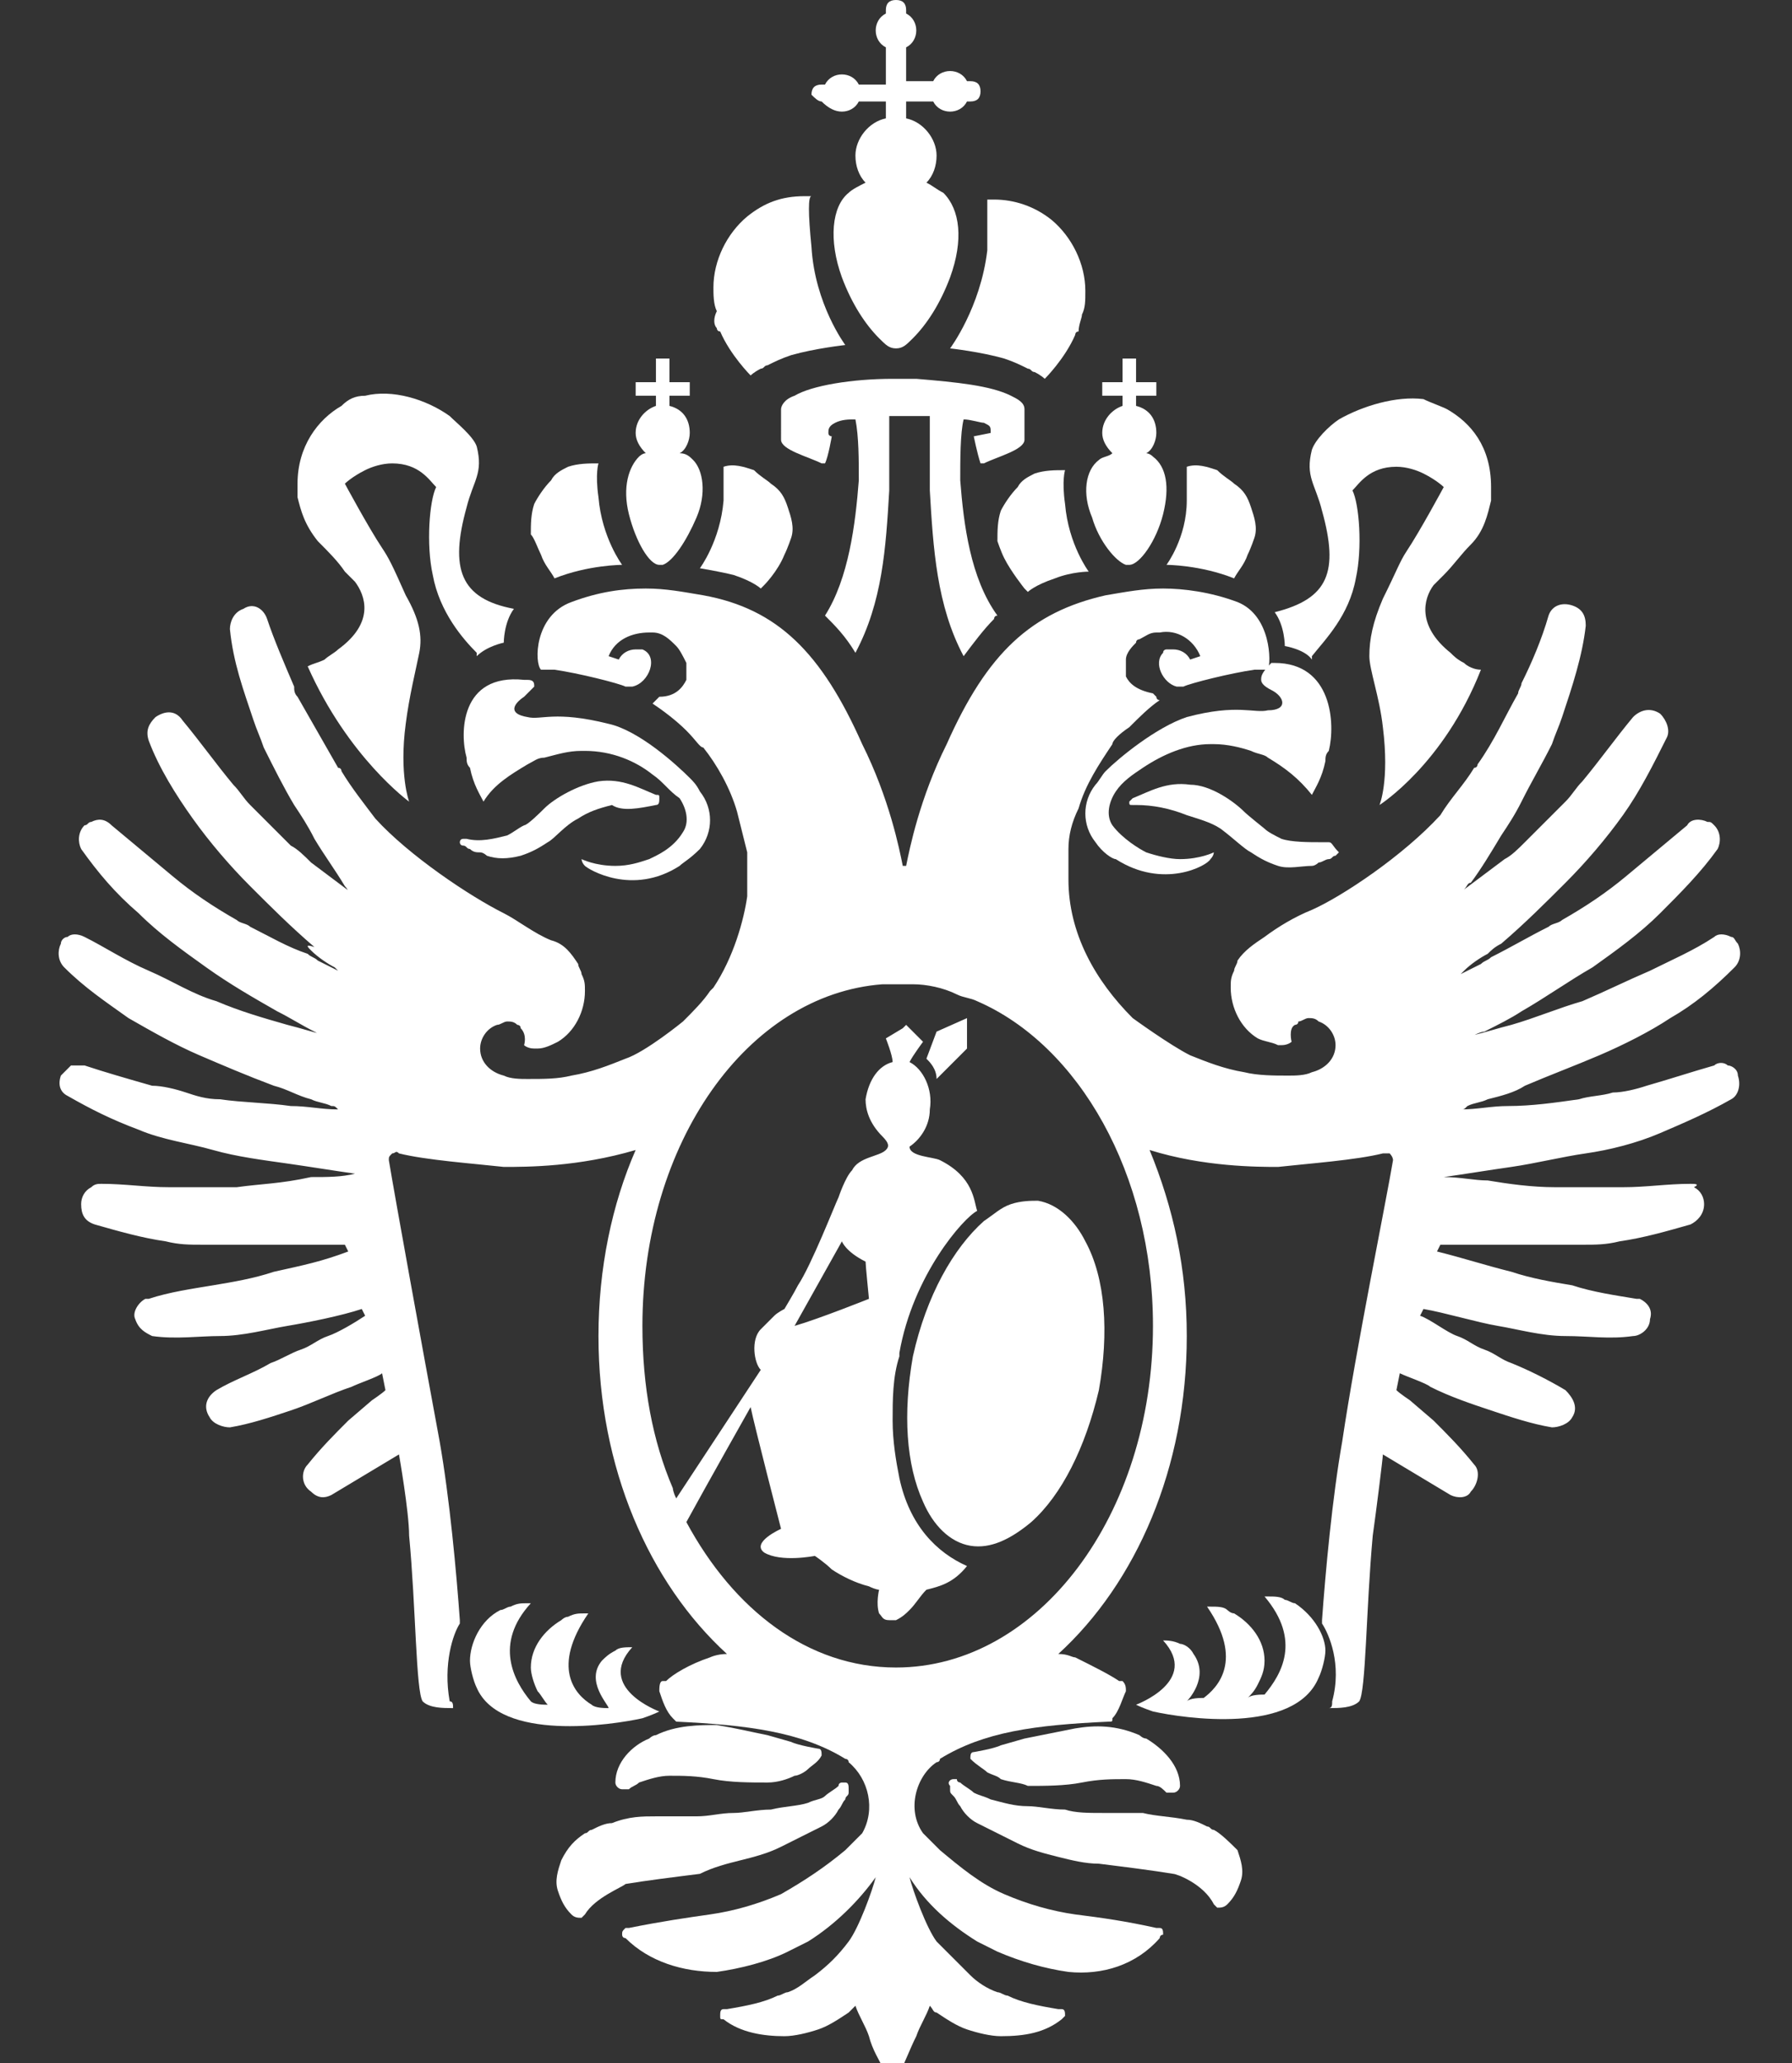 <svg version="1.1" id="Слой_1" xmlns="http://www.w3.org/2000/svg" xmlns:xlink="http://www.w3.org/1999/xlink" x="0px" y="0px"
	 width="53" height="61" viewBox="0 0 53 61"  style="enable-background:new 0 0 53 61;" xml:space="preserve">
<rect x="0" y="0" width="53" height="61" fill="#333333" stroke="none"/>
<style type="text/css">
	.st0{fill:#FFFFFF;}
</style>
<g>
	<path class="st0" d="M21.2,9.7c0,0,0,0.1,0.1,0.1c0.3,0.7,0.9,1.3,0.9,1.3s0,0,0,0l0,0c0,0,0.1-0.1,0.3-0.2c0.1,0,0.1-0.1,0.2-0.1
		c0.2-0.1,0.4-0.2,0.7-0.3c0.7-0.2,1.6-0.3,1.6-0.3s-0.9-1.2-1-2.9c-0.1-1-0.1-1.5,0-1.5c-0.1,0-0.1,0-0.2,0c-0.7,0-1.2,0.2-1.7,0.6
		c0,0,0,0,0,0c-0.6,0.5-1,1.3-1,2.1c0,0.2,0,0.5,0.1,0.7C21.1,9.4,21.1,9.6,21.2,9.7z"/>
	<path class="st0" d="M37.7,18.1c0.3,0.4,0.3,1,0.3,1c0,0,0.6,0.1,0.8,0.4c0,0,0,0,0-0.1c0.4-0.5,1.1-1.2,1.3-2.3
		c0.2-0.9,0.1-2.2-0.1-2.6c0,0,0,0,0,0c0.2-0.2,0.5-0.7,1.3-0.7c0.3,0,0.6,0.1,0.8,0.2c0.4,0.2,0.6,0.4,0.6,0.4s-0.7,1.3-1.1,1.9
		c-0.2,0.3-0.3,0.6-0.7,1.4c-0.3,0.7-0.4,1.2-0.4,1.7c0,0.4,0.3,1.2,0.4,2.1c0.2,1.6-0.1,2.3-0.1,2.3s0,0,0,0c0,0,0,0,0,0
		s1.9-1.2,3-4c0,0,0,0,0,0c0,0,0,0,0,0c-0.2,0-0.4-0.1-0.5-0.2c-0.2-0.1-0.3-0.2-0.4-0.3c-1-0.8-0.8-1.6-0.5-2
		c0.1-0.1,0.2-0.2,0.3-0.3c0.3-0.3,0.5-0.6,0.8-0.9c0.4-0.4,0.5-0.9,0.6-1.3c0-0.1,0-0.3,0-0.4c0-1.2-0.6-1.9-1.3-2.3
		c-0.2-0.1-0.5-0.2-0.7-0.3c-0.8-0.1-1.8,0.2-2.5,0.6c-0.3,0.2-0.7,0.6-0.8,0.9c-0.2,0.8,0.1,1,0.3,1.8c0,0,0,0,0,0
		C39.6,16.9,39.3,17.7,37.7,18.1z"/>
	<path class="st0" d="M29.7,16.5c0.2,0.4,0.6,0.9,0.6,0.9s0,0,0,0c0,0,0.1,0.1,0.1,0.1s0.2-0.2,0.8-0.4c0.5-0.2,1-0.2,1-0.2
		s-0.6-0.8-0.7-2c-0.1-0.7,0-1,0-1c0,0,0,0,0,0l0,0c-0.3,0-0.6,0-0.9,0.1c-0.2,0.1-0.4,0.2-0.5,0.4c-0.2,0.2-0.4,0.5-0.5,0.7
		c-0.1,0.3-0.1,0.6-0.1,0.9C29.5,16,29.6,16.3,29.7,16.5z"/>
	<path class="st0" d="M32.3,15.3c0.2,0.7,0.7,1.3,1,1.4c0,0,0.1,0,0.1,0h0c0.3,0,0.8-0.7,1-1.5c0.2-0.8,0.1-1.4-0.3-1.7
		c-0.1-0.1-0.2-0.1-0.2-0.1c0,0,0,0,0,0c0.2-0.1,0.3-0.4,0.3-0.6c0-0.4-0.2-0.7-0.6-0.8v-0.3h0.6v-0.4h-0.6v-0.7h-0.4v0.7h-0.6v0.4
		h0.6V12c-0.3,0.1-0.6,0.4-0.6,0.8c0,0.2,0.1,0.4,0.3,0.6c-0.1,0.1-0.3,0.1-0.4,0.2C32.1,13.9,32,14.6,32.3,15.3z"/>
	<path class="st0" d="M34.5,16.7c0,0,1,0,2,0.4c0,0,0,0,0,0c0.1-0.2,0.3-0.4,0.4-0.7c0.1-0.2,0.2-0.5,0.2-0.5c0.1-0.3,0-0.6-0.1-0.9
		c-0.1-0.3-0.2-0.5-0.5-0.7c-0.1-0.1-0.3-0.2-0.5-0.4c0,0,0,0,0,0c0,0,0,0,0,0c-0.3-0.1-0.6-0.2-0.9-0.1c0,0,0,0.4,0,1
		C35.1,15.9,34.5,16.7,34.5,16.7C34.5,16.7,34.5,16.7,34.5,16.7L34.5,16.7z"/>
	<path class="st0" d="M28.1,10.3c0,0,0.9,0.1,1.6,0.3c0.3,0.1,0.5,0.2,0.7,0.3c0.1,0,0.1,0.1,0.2,0.1c0.2,0.1,0.3,0.2,0.3,0.2l0,0
		c0,0,0,0,0,0s0.6-0.6,0.9-1.3c0,0,0-0.1,0.1-0.1C31.9,9.6,32,9.4,32,9.3c0.1-0.2,0.1-0.4,0.1-0.7c0-0.8-0.4-1.6-1-2.1c0,0,0,0,0,0
		c-0.5-0.4-1.1-0.6-1.7-0.6c-0.1,0-0.1,0-0.2,0c0,0,0,0.5,0,1.5C29,9.1,28.1,10.3,28.1,10.3z"/>
	<path class="st0" d="M28.8,12.9c0,0,0.1,0.5,0.2,0.8c0,0,0.1,0,0.1,0c0.4-0.2,1.2-0.4,1.2-0.7v-0.7v-0.2c0-0.2-0.2-0.3-0.4-0.4
		c-0.6-0.3-1.6-0.4-2.8-0.5l-0.7,0c-1.2,0-2.4,0.2-2.9,0.5c-0.3,0.1-0.4,0.3-0.4,0.4v0.2V13c0,0.3,0.8,0.5,1.2,0.7c0,0,0.1,0,0.1,0
		c0.1-0.2,0.2-0.8,0.2-0.8s-0.1,0-0.1-0.1c0-0.1,0-0.2,0.2-0.3c0.2-0.1,0.4-0.1,0.6-0.1c0.1,0.5,0.1,1.2,0.1,1.8
		c-0.1,1.3-0.3,2.9-1,4c0.3,0.3,0.6,0.6,0.9,1.1c0.8-1.5,0.9-3.1,1-4.8c0-0.7,0-1.6,0-2.2c0.1,0,0.3,0,0.6,0c0.2,0,0.5,0,0.6,0
		c0,0.6,0,1.5,0,2.2c0.1,1.7,0.2,3.4,1,4.9c0.3-0.4,0.6-0.8,0.9-1.1c0,0,0-0.1,0.1-0.1c-0.8-1.1-1-2.7-1.1-4c0-0.6,0-1.4,0.1-1.8
		c0.2,0,0.5,0.1,0.6,0.1c0.2,0.1,0.2,0.1,0.2,0.3C28.8,12.9,28.8,12.9,28.8,12.9z"/>
	<path class="st0" d="M39.3,24.9C39.3,24.9,39.3,24.9,39.3,24.9C39.3,24.9,39.3,24.9,39.3,24.9L39.3,24.9c-0.1,0-0.2,0-0.2,0
		c-0.4,0-0.9,0-1.2-0.1c-0.2-0.1-0.4-0.2-0.5-0.3c0,0-0.5-0.4-0.6-0.5c-0.3-0.3-1-0.8-1.6-0.8c-0.7-0.1-1.2,0.2-1.7,0.4
		c0,0-0.1,0.1-0.1,0.1c0,0.1,0,0.1,0.1,0.1c0,0,0,0,0.1,0c0.5,0,1,0.1,1.5,0.3c0.3,0.1,0.7,0.2,1,0.4c0.4,0.3,0.7,0.6,0.9,0.7
		c0.3,0.2,0.5,0.3,0.8,0.4c0.3,0.1,0.7,0,1,0c0,0,0,0,0,0c0.1,0,0.2-0.1,0.2-0.1c0.1,0,0.2-0.1,0.3-0.1c0,0,0,0,0,0
		c0.1,0,0.1-0.1,0.2-0.1c0,0,0,0,0,0c0,0,0.1-0.1,0.1-0.1C39.4,25,39.4,24.9,39.3,24.9C39.3,24.9,39.3,24.9,39.3,24.9z"/>
	<path class="st0" d="M37.3,20.1c0,0.1,0.1,0.2,0.3,0.3c0.4,0.2,0.5,0.6-0.1,0.6c-0.4,0.1-0.9-0.2-2.4,0.2c-0.9,0.3-2,1.2-2.4,1.6
		c-0.1,0.1-0.2,0.3-0.3,0.4c-0.4,0.5-0.4,1.2,0,1.7c0.2,0.3,0.5,0.5,0.6,0.5c1.4,0.9,2.7,0.2,2.8,0c0.1-0.1,0.1-0.2,0.1-0.2
		c0,0,0,0,0,0c0,0,0,0,0,0c0,0,0,0,0,0c0,0-0.4,0.2-1,0.2c-0.3,0-0.7-0.1-1-0.2c-0.2-0.1-0.7-0.4-1-0.8c-0.2-0.3-0.1-0.7,0.1-1
		c0.2-0.3,0.5-0.5,0.8-0.7c0.6-0.4,1.3-0.7,2-0.7c0,0,0,0,0.1,0c0.4,0,0.8,0.1,1.1,0.2c0.2,0.1,0.4,0.1,0.5,0.2
		c0.5,0.3,0.9,0.6,1.3,1.1c0,0,0,0,0,0c0,0,0,0,0,0c0.1-0.2,0.3-0.5,0.4-1c0-0.1,0-0.2,0.1-0.3c0.2-0.8,0.1-2.6-1.6-2.6
		c0,0-0.1,0-0.1,0C37.3,19.9,37.3,20,37.3,20.1z"/>
	<path class="st0" d="M9.4,16c0.3,0.3,0.6,0.6,0.8,0.9c0.1,0.1,0.2,0.2,0.3,0.3c0.3,0.4,0.6,1.2-0.5,2c-0.1,0.1-0.3,0.2-0.4,0.3
		c-0.2,0.1-0.3,0.1-0.5,0.2c0,0,0,0,0,0c0,0,0,0,0,0c1.2,2.7,3,4,3,4s0,0,0,0c0,0,0,0,0,0s-0.3-0.8-0.1-2.3c0.1-0.8,0.3-1.6,0.4-2.1
		c0.1-0.5,0-1-0.4-1.7c-0.4-0.9-0.5-1.1-0.7-1.4c-0.4-0.6-1.1-1.9-1.1-1.9s0.2-0.2,0.6-0.4c0.2-0.1,0.5-0.2,0.8-0.2
		c0.8,0,1.1,0.5,1.3,0.7c0,0,0,0,0,0c-0.2,0.4-0.3,1.7-0.1,2.6c0.2,1.1,0.9,1.9,1.3,2.3c0,0,0,0.1,0,0.1c0.3-0.3,0.8-0.4,0.8-0.4
		c0,0,0-0.6,0.3-1c-1.6-0.3-1.9-1.2-1.4-3c0,0,0,0,0,0c0.2-0.8,0.5-1,0.3-1.8c-0.1-0.3-0.6-0.7-0.8-0.9c-0.7-0.5-1.7-0.8-2.5-0.6
		c-0.3,0-0.5,0.1-0.7,0.3c-0.7,0.4-1.3,1.2-1.3,2.3c0,0.1,0,0.3,0,0.4C8.9,15.1,9,15.5,9.4,16z"/>
	<path class="st0" d="M20.7,16.8c0,0,0.6,0.1,1,0.2c0.6,0.2,0.8,0.4,0.8,0.4s0.1-0.1,0.1-0.1c0,0,0,0,0,0s0.4-0.4,0.6-0.9
		c0.1-0.2,0.2-0.5,0.2-0.5c0.1-0.3,0-0.6-0.1-0.9c-0.1-0.3-0.2-0.5-0.5-0.7c-0.1-0.1-0.3-0.2-0.5-0.4c-0.3-0.1-0.6-0.2-0.9-0.1l0,0
		c0,0,0,0,0,0c0,0,0,0.4,0,1C21.3,16,20.7,16.8,20.7,16.8z"/>
	<path class="st0" d="M19.5,16.7L19.5,16.7c0,0,0.1,0,0.1,0c0.3-0.1,0.7-0.7,1-1.4c0.3-0.7,0.2-1.4-0.1-1.7
		c-0.1-0.1-0.2-0.2-0.4-0.2c0.2-0.1,0.3-0.4,0.3-0.6c0-0.4-0.2-0.7-0.6-0.8v-0.3h0.6v-0.4h-0.6v-0.7h-0.4v0.7h-0.6v0.4h0.6V12
		c-0.3,0.1-0.6,0.4-0.6,0.8c0,0.2,0.1,0.4,0.3,0.6c0,0,0,0,0,0c-0.1,0-0.2,0.1-0.2,0.1c-0.3,0.3-0.5,0.9-0.3,1.7
		C18.8,16,19.2,16.7,19.5,16.7z"/>
	<path class="st0" d="M16,16.4c0.1,0.3,0.3,0.5,0.4,0.7c0,0,0,0,0,0c1-0.4,2-0.4,2-0.4l0,0c0,0,0,0,0,0s-0.6-0.8-0.7-2
		c-0.1-0.7,0-1,0-1c-0.3,0-0.6,0-0.9,0.1c0,0,0,0,0,0c0,0,0,0,0,0c-0.2,0.1-0.4,0.2-0.5,0.4c-0.2,0.2-0.4,0.5-0.5,0.7
		c-0.1,0.3-0.1,0.6-0.1,0.9C15.8,15.9,15.9,16.2,16,16.4z"/>
	<path class="st0" d="M19.4,23.8C19.5,23.8,19.5,23.8,19.4,23.8c0.1,0,0.1-0.1,0.1-0.2c0-0.1,0-0.1-0.1-0.1c-0.5-0.2-1-0.5-1.7-0.4
		c-0.6,0.1-1.3,0.5-1.6,0.8c-0.1,0.1-0.5,0.5-0.6,0.5c-0.2,0.1-0.3,0.2-0.5,0.3c-0.4,0.1-0.8,0.2-1.2,0.1c0,0-0.1,0-0.1,0l0,0
		c0,0,0,0,0,0c0,0,0,0,0,0c0,0,0,0,0,0c-0.1,0-0.1,0.1-0.1,0.1c0,0,0,0.1,0.1,0.1c0,0,0,0,0,0c0.1,0,0.1,0.1,0.2,0.1c0,0,0,0,0,0
		c0.1,0.1,0.2,0.1,0.3,0.1c0.1,0,0.2,0.1,0.2,0.1c0,0,0,0,0,0c0.3,0.1,0.6,0.1,1,0c0.3-0.1,0.5-0.2,0.8-0.4c0.2-0.1,0.5-0.5,0.9-0.7
		c0.3-0.2,0.6-0.3,1-0.4C18.4,24,18.9,23.9,19.4,23.8z"/>
	<path class="st0" d="M13.8,22.4c0,0.1,0,0.2,0.1,0.3c0.1,0.5,0.3,0.8,0.4,1c0,0,0,0,0,0c0,0,0,0,0,0c0.3-0.5,0.8-0.8,1.3-1.1
		c0.2-0.1,0.3-0.2,0.5-0.2c0.4-0.1,0.7-0.2,1.1-0.2c0,0,0,0,0.1,0c0.8,0,1.5,0.3,2,0.7c0.3,0.2,0.5,0.5,0.8,0.7
		c0.2,0.3,0.3,0.7,0.1,1c-0.3,0.5-0.8,0.7-1,0.8c-0.3,0.1-0.6,0.2-1,0.2c-0.6,0-1-0.2-1-0.2c0,0,0,0,0,0c0,0,0,0,0,0c0,0,0,0,0,0
		c0,0,0,0.1,0.1,0.2c0.1,0.1,1.4,0.9,2.8,0c0.1-0.1,0.3-0.2,0.6-0.5c0.4-0.5,0.4-1.2,0-1.7c-0.1-0.2-0.2-0.3-0.3-0.4
		c-0.4-0.4-1.5-1.4-2.4-1.6c-1.6-0.4-2-0.1-2.4-0.2c-0.6-0.1-0.4-0.4-0.1-0.6c0.1-0.1,0.2-0.2,0.3-0.3c0-0.1,0-0.2-0.2-0.2
		c0,0-0.1,0-0.1,0C13.6,19.9,13.6,21.7,13.8,22.4z"/>
	<path class="st0" d="M34.4,48.6L34.4,48.6C34.4,48.6,34.4,48.6,34.4,48.6C34.4,48.6,34.4,48.6,34.4,48.6z"/>
	<path class="st0" d="M27.4,31.3c0.1,0.1,0.3,0.3,0.3,0.6c0,0,0.9-0.9,0.9-0.9v-0.9l-0.9,0.4L27.4,31.3z"/>
	<path class="st0" d="M21.9,55c0.4-0.1,0.8-0.2,1.2-0.4c0.2-0.1,0.4-0.2,0.6-0.3c0.2-0.1,0.4-0.2,0.6-0.3c0.2-0.1,0.4-0.3,0.5-0.5
		c0.1-0.1,0.1-0.2,0.2-0.3c0-0.1,0.1-0.1,0.1-0.2l0-0.1l0,0c0-0.1,0-0.2-0.1-0.2c0,0-0.1,0-0.1,0c0,0-0.1,0-0.1,0.1
		c-0.1,0.1-0.3,0.2-0.4,0.3c-0.1,0.1-0.3,0.1-0.5,0.2c-0.3,0.1-0.7,0.1-1.1,0.2c-0.4,0-0.8,0.1-1.1,0.1c-0.4,0-0.7,0.1-1.1,0.1
		l-1.2,0c-0.4,0-0.8,0-1.3,0.2c-0.2,0-0.4,0.1-0.6,0.2c-0.1,0-0.1,0.1-0.2,0.1c-0.3,0.2-0.5,0.4-0.7,0.8c-0.1,0.3-0.2,0.6-0.1,0.9
		c0.1,0.3,0.2,0.5,0.4,0.7c0.1,0.1,0.2,0.1,0.3,0.1c0,0,0.1-0.1,0.1-0.1c0.3-0.5,1.1-0.8,1.2-0.9c0.6-0.1,1.4-0.2,2.2-0.3
		C21.1,55.2,21.5,55.1,21.9,55z"/>
	<path class="st0" d="M18.2,52.7c0,0.1,0.1,0.2,0.2,0.2c0,0,0.1,0,0.1,0l0,0c0,0,0,0,0,0l0.1,0c0.1-0.1,0.2-0.1,0.3-0.2
		c0.3-0.1,0.6-0.2,0.9-0.2c0.4,0,0.8,0,1.3,0.1c0.5,0.1,1.1,0.1,1.6,0.1c0.3,0,0.6-0.1,0.8-0.2c0.1,0,0.3-0.1,0.4-0.2c0,0,0,0,0,0
		c0,0,0,0,0,0c0.1-0.1,0.3-0.2,0.4-0.4c0-0.1,0-0.2-0.1-0.2c0,0,0,0,0,0c0,0-0.6-0.1-0.8-0.2l-0.7-0.2c-0.5-0.1-0.9-0.2-1.5-0.3
		C20.7,51,20,51,19.4,51.3c-0.1,0-0.2,0.1-0.2,0.1C18.7,51.6,18.2,52.1,18.2,52.7z"/>
	<path class="st0" d="M19,50.8c0,0,0.3-0.1,0.5-0.2c0,0,0,0,0,0c0,0-1.9-0.7-0.8-1.9l0,0c0,0,0,0,0,0c-0.2,0-0.4,0-0.5,0.1
		c-0.2,0.1-0.3,0.2-0.4,0.3c-0.5,0.6,0.2,1.3,0.2,1.4c-0.1,0-0.4,0-0.5-0.1c-0.5-0.3-1.2-1.1-0.1-2.7c0,0-0.1,0-0.1,0
		c-0.2,0-0.3,0-0.5,0.1c-0.1,0-0.2,0.1-0.2,0.1c-0.5,0.3-0.9,0.8-0.9,1.4c0,0.2,0.1,0.5,0.2,0.7c0.1,0.1,0.2,0.3,0.3,0.4
		c-0.1,0-0.4,0-0.5-0.1c-0.5-0.6-1.1-1.7,0-2.9c0,0-0.1,0-0.1,0c-0.2,0-0.3,0-0.5,0.1c-0.1,0-0.2,0.1-0.3,0.1
		c-0.6,0.3-0.9,1-0.9,1.5c0,0.2,0.1,0.6,0.2,0.8C14.8,51.5,18.1,51,19,50.8z"/>
	<path class="st0" d="M35.9,54.1c-0.1,0-0.1-0.1-0.2-0.1c-0.2-0.1-0.4-0.2-0.6-0.2c-0.5-0.1-0.9-0.1-1.3-0.2l-1.2,0
		c-0.4,0-0.8,0-1.1-0.1c-0.4,0-0.8-0.1-1.1-0.1c-0.4,0-0.7-0.1-1.1-0.2c-0.2-0.1-0.3-0.1-0.5-0.2c-0.1-0.1-0.3-0.2-0.4-0.3
		c0,0-0.1,0-0.1-0.1c0,0-0.1,0-0.1,0c-0.1,0-0.2,0.1-0.1,0.2l0,0l0,0.1c0,0.1,0,0.1,0.1,0.2c0.1,0.1,0.1,0.2,0.2,0.3
		c0.1,0.2,0.3,0.4,0.5,0.5c0.2,0.1,0.4,0.2,0.6,0.3c0.2,0.1,0.4,0.2,0.6,0.3c0.4,0.2,0.8,0.3,1.2,0.4c0.4,0.1,0.8,0.2,1.2,0.2
		c0.8,0.1,1.6,0.2,2.2,0.3c0.1,0,0.9,0.3,1.2,0.9c0,0,0.1,0.1,0.1,0.1c0.1,0,0.2,0,0.3-0.1c0.2-0.2,0.3-0.4,0.4-0.7
		c0.1-0.3,0-0.6-0.1-0.9C36.4,54.5,36.1,54.2,35.9,54.1z"/>
	<path class="st0" d="M29.2,52.4C29.2,52.4,29.2,52.4,29.2,52.4C29.2,52.4,29.2,52.4,29.2,52.4c0.2,0.1,0.3,0.1,0.4,0.2
		c0.3,0.1,0.6,0.1,0.8,0.2c0.5,0,1.1,0,1.6-0.1c0.5-0.1,0.9-0.1,1.3-0.1c0.3,0,0.6,0.1,0.9,0.2c0.1,0,0.2,0.1,0.3,0.2l0.1,0
		c0,0,0,0,0,0l0,0c0,0,0.1,0,0.1,0c0.1,0,0.2-0.1,0.2-0.2c0-0.6-0.5-1.1-1-1.4c-0.1,0-0.2-0.1-0.2-0.1C33,51,32.4,51,31.8,51.1
		c-0.5,0.1-1,0.2-1.5,0.3l-0.7,0.2c-0.2,0.1-0.8,0.2-0.8,0.2c0,0,0,0,0,0c-0.1,0-0.1,0.1-0.1,0.2C28.9,52.2,29.1,52.3,29.2,52.4z"/>
	<path class="st0" d="M38.3,47.4c-0.1,0-0.2-0.1-0.3-0.1c-0.1-0.1-0.3-0.1-0.5-0.1c0,0-0.1,0-0.1,0c1.1,1.3,0.5,2.3,0,2.9
		c-0.1,0-0.4,0-0.5,0.1c0.1-0.1,0.2-0.2,0.3-0.4c0.1-0.2,0.2-0.4,0.2-0.7c0-0.6-0.4-1.1-0.9-1.4c-0.1,0-0.2-0.1-0.2-0.1
		c-0.1-0.1-0.3-0.1-0.5-0.1c0,0-0.1,0-0.1,0c1.1,1.6,0.3,2.4-0.1,2.7c-0.1,0-0.4,0-0.5,0.1c0,0,0.7-0.7,0.2-1.4
		c-0.1-0.2-0.3-0.3-0.4-0.3c-0.2-0.1-0.4-0.1-0.5-0.1c0,0,0,0,0,0l0,0c1.1,1.2-0.8,1.9-0.8,1.9l0,0c0.2,0.1,0.5,0.2,0.5,0.2
		c0.9,0.2,4.2,0.7,4.9-1c0.1-0.2,0.2-0.6,0.2-0.8C39.2,48.4,38.9,47.8,38.3,47.4z"/>
	<path class="st0" d="M29.9,35.6C29.9,35.6,29.9,35.6,29.9,35.6L29.9,35.6c-0.3,0.1-0.5,0.3-0.8,0.5c-0.9,0.8-1.7,2.2-2.1,4
		c-0.3,1.7-0.2,3.2,0.3,4.3c0.3,0.7,0.8,1.2,1.4,1.3c0.6,0.1,1.2-0.2,1.8-0.7c0.9-0.8,1.6-2.2,2-3.9c0.3-1.7,0.2-3.3-0.4-4.4
		c-0.3-0.6-0.8-1.1-1.4-1.2C30.5,35.5,30.2,35.5,29.9,35.6z"/>
	<path class="st0" d="M51.4,31.8c0-0.2-0.2-0.3-0.3-0.3c-0.1-0.1-0.3-0.1-0.4,0l0,0c-0.7,0.2-1.3,0.4-2,0.6c-0.3,0.1-0.7,0.2-1,0.2
		c-0.3,0.1-0.7,0.1-1,0.2c-0.7,0.1-1.4,0.2-2.1,0.2c-0.5,0-0.9,0.1-1.4,0.1c0.1,0,0.1,0,0.2-0.1c0.2-0.1,0.4-0.1,0.6-0.2
		c0.4-0.1,0.8-0.2,1.1-0.4c0.7-0.3,1.5-0.6,2.2-0.9c0.7-0.3,1.5-0.7,2.1-1.1c0.7-0.4,1.3-0.9,1.9-1.5c0.2-0.2,0.2-0.5,0.1-0.7
		c-0.1-0.1-0.1-0.2-0.2-0.2c-0.2-0.1-0.4-0.1-0.5,0l0,0c-0.6,0.4-1.3,0.7-1.9,1c-0.7,0.3-1.3,0.6-2,0.9c-0.7,0.2-1.4,0.5-2.1,0.7
		c-0.4,0.1-0.7,0.2-1.1,0.3l-0.2,0.1c0.2-0.1,0.4-0.2,0.5-0.2c0.4-0.2,0.8-0.4,1.1-0.6c0.7-0.4,1.4-0.9,2.1-1.3c0.7-0.5,1.4-1,2-1.6
		c0.6-0.6,1.2-1.2,1.7-1.9c0.1-0.2,0.1-0.5-0.1-0.7c-0.1-0.1-0.1-0.1-0.2-0.1c-0.2-0.1-0.5-0.1-0.6,0.1l0,0c-0.6,0.5-1.2,1-1.8,1.5
		c-0.6,0.5-1.2,0.9-1.9,1.3c-0.1,0.1-0.3,0.1-0.4,0.2c-0.6,0.3-1.1,0.6-1.7,0.9c-0.1,0.1-0.2,0.1-0.3,0.2c-0.2,0.1-0.4,0.2-0.6,0.3
		c0,0,0.1-0.1,0.1-0.1c0.2-0.2,0.5-0.4,0.7-0.5c0.1-0.1,0.2-0.2,0.4-0.3c0.7-0.6,1.3-1.2,1.9-1.8c0,0,0,0,0,0c0.6-0.6,1.2-1.3,1.7-2
		c0.5-0.7,0.9-1.5,1.3-2.3c0.1-0.2,0-0.5-0.2-0.7c0,0,0,0,0,0c0,0,0,0,0,0c-0.3-0.2-0.6-0.1-0.8,0.1l0,0c-0.5,0.6-1,1.3-1.5,1.9
		c-0.2,0.2-0.3,0.4-0.5,0.6c-0.4,0.4-0.8,0.8-1.2,1.2c-0.2,0.2-0.4,0.4-0.6,0.5c-0.4,0.3-0.8,0.6-1.2,0.9c0.1-0.1,0.1-0.2,0.2-0.2
		c0.3-0.4,0.6-0.9,0.9-1.4c0.2-0.3,0.4-0.6,0.6-1c0.3-0.6,0.6-1.1,0.9-1.7c0.1-0.3,0.2-0.5,0.3-0.8c0.3-0.9,0.6-1.8,0.7-2.7
		c0-0.3-0.1-0.5-0.4-0.6c0,0,0,0,0,0c0,0,0,0,0,0c-0.3-0.1-0.6,0-0.7,0.3l0,0c-0.2,0.7-0.5,1.4-0.8,2c0,0.1-0.1,0.2-0.1,0.3
		c-0.4,0.7-0.7,1.4-1.2,2.1c0,0,0,0.1-0.1,0.1c-0.3,0.5-0.7,0.9-1,1.4c-1.1,1.2-2.9,2.4-3.8,2.8c-0.5,0.2-1,0.5-1.4,0.8c0,0,0,0,0,0
		c-0.3,0.2-0.6,0.4-0.8,0.7c0,0.1-0.1,0.2-0.1,0.3c-0.1,0.2-0.1,0.3-0.1,0.5c0,0.6,0.3,1.2,0.8,1.5c0.2,0.1,0.4,0.1,0.6,0.2
		c0,0,0.1,0,0.1,0c0.2,0,0.3-0.1,0.3-0.1s-0.1-0.4,0.1-0.5c0,0,0.1,0,0.1-0.1c0.1,0,0.2-0.1,0.3-0.1c0.1,0,0.2,0,0.3,0.1
		c0.3,0.1,0.5,0.4,0.5,0.7c0,0.4-0.3,0.7-0.7,0.8c-0.2,0.1-0.5,0.1-0.7,0.1c-0.4,0-0.9,0-1.3-0.1c-0.6-0.1-1.1-0.3-1.6-0.5
		c-0.6-0.3-1.7-1.1-1.7-1.1c-1.1-1.1-1.9-2.5-1.9-4.1c0-0.1,0-0.1,0-0.2c0-0.2,0-0.5,0-0.7c0-0.4,0.1-0.8,0.3-1.2
		c0.2-0.7,0.6-1.3,1-1.9c0-0.1,0.2-0.3,0.5-0.5c0,0,0,0,0,0c0,0,0,0,0,0c0.3-0.3,0.6-0.6,0.9-0.8c0,0,0,0,0,0c0,0,0,0,0,0
		c0,0-0.1,0-0.1-0.1c0,0-0.1-0.1-0.1-0.1c-0.5-0.1-0.7-0.3-0.8-0.5c0,0,0,0,0,0c0,0,0,0,0-0.1c0-0.1,0-0.3,0-0.4
		c0-0.2,0.2-0.4,0.3-0.5c0-0.1,0.1-0.1,0.1-0.1c0.2-0.1,0.3-0.2,0.5-0.2c0,0,0.1,0,0.1,0c0,0,0,0,0,0c0.5-0.1,1,0.2,1.2,0.7l0,0
		c0,0-0.3,0.1-0.3,0.1l0,0l0,0c-0.1-0.2-0.3-0.3-0.5-0.3c-0.1,0-0.1,0-0.2,0c0,0-0.1,0-0.1,0.1c-0.3,0.3,0,0.9,0.4,1
		c0.1,0,0.1,0,0.2,0c0,0,0,0,0,0c0.2-0.1,1.4-0.4,2.1-0.5c0.1,0,0.3,0,0.4,0c0,0,0,0,0,0c0,0,0,0,0,0c0,0,0,0,0,0
		c0.1-0.2,0.1-1.6-0.9-2c-0.8-0.3-1.6-0.4-2.2-0.4c-0.6,0-1.1,0.1-1.7,0.2c-2.2,0.5-3.5,1.7-4.7,4.4v0c-0.8,1.6-1.1,3.1-1.2,3.6
		c0,0,0,0-0.1,0c-0.1-0.5-0.4-2-1.2-3.6v0c-1.2-2.7-2.5-4-4.7-4.4c-0.6-0.1-1.1-0.2-1.7-0.2c-0.7,0-1.4,0.1-2.2,0.4
		c-1.1,0.4-1.1,1.8-0.9,2c0,0,0,0,0,0c0.1,0,0.2,0,0.4,0c0.7,0.1,1.9,0.4,2.1,0.5c0,0,0,0,0,0c0.1,0,0.1,0,0.2,0
		c0.5-0.1,0.8-0.9,0.3-1.1c-0.1,0-0.1,0-0.2,0c-0.2,0-0.4,0.1-0.5,0.3l0,0l0,0c0,0-0.3-0.1-0.3-0.1l0,0c0.2-0.5,0.7-0.7,1.2-0.7
		c0,0,0,0,0,0c0,0,0.1,0,0.1,0c0.3,0,0.5,0.2,0.7,0.4c0.1,0.1,0.2,0.3,0.3,0.5c0,0,0,0.3,0,0.4c0,0,0,0,0,0.1c0,0,0,0,0,0
		c-0.1,0.2-0.3,0.5-0.8,0.5c0,0-0.1,0.1-0.1,0.1c0,0-0.1,0.1-0.1,0.1c0.3,0.2,0.7,0.5,1,0.8c0.3,0.3,0.4,0.5,0.5,0.5
		c0.4,0.5,0.8,1.2,1,1.9c0.1,0.4,0.2,0.8,0.3,1.2c0,0.2,0,0.5,0,0.7c0,0.1,0,0.2,0,0.2c0,0.1,0,0.3,0,0.4c-0.1,0.7-0.4,1.8-1,2.7
		c0,0-0.1,0.1-0.1,0.1h0c-0.2,0.3-0.5,0.6-0.8,0.9c0,0-1.1,0.9-1.7,1.1c-0.5,0.2-1,0.4-1.6,0.5c-0.4,0.1-0.8,0.1-1.3,0.1
		c-0.2,0-0.5,0-0.7-0.1c-0.4-0.1-0.7-0.4-0.7-0.8c0-0.3,0.2-0.6,0.5-0.7c0.1,0,0.2-0.1,0.3-0.1c0.1,0,0.2,0,0.3,0.1
		c0,0,0.1,0,0.1,0.1c0.2,0.2,0.1,0.5,0.1,0.5s0.1,0.1,0.3,0.1c0,0,0.1,0,0.1,0c0.2,0,0.4-0.1,0.6-0.2c0.5-0.3,0.8-0.9,0.8-1.5
		c0-0.2,0-0.3-0.1-0.5c0-0.1-0.1-0.2-0.1-0.3c-0.2-0.3-0.4-0.6-0.8-0.7c0,0,0,0,0,0c-0.5-0.2-1-0.6-1.4-0.8c-1-0.5-2.8-1.7-3.8-2.8
		c-0.3-0.4-0.7-0.9-1-1.4c0,0,0-0.1-0.1-0.1c-0.4-0.7-0.8-1.4-1.2-2.1c-0.1-0.1-0.1-0.2-0.1-0.3c-0.3-0.7-0.6-1.4-0.8-2l0,0
		c-0.1-0.3-0.4-0.5-0.7-0.3c0,0,0,0,0,0c0,0,0,0,0,0c-0.3,0.1-0.4,0.4-0.4,0.6c0.1,1,0.4,1.8,0.7,2.7c0.1,0.3,0.2,0.5,0.3,0.8
		c0.3,0.6,0.6,1.2,0.9,1.7c0.2,0.3,0.4,0.6,0.6,1c0.3,0.5,0.6,0.9,0.9,1.4c0.1,0.1,0.1,0.2,0.2,0.2c-0.4-0.3-0.8-0.6-1.2-0.9
		c-0.2-0.2-0.4-0.4-0.6-0.5c-0.4-0.4-0.8-0.8-1.2-1.2c-0.2-0.2-0.3-0.4-0.5-0.6c-0.5-0.6-1-1.3-1.5-1.9l0,0
		c-0.2-0.3-0.5-0.3-0.8-0.1c0,0,0,0,0,0c0,0,0,0,0,0c-0.2,0.2-0.3,0.4-0.2,0.7c0.3,0.8,0.8,1.6,1.3,2.3c0.5,0.7,1.1,1.4,1.7,2
		c0,0,0,0,0,0c0.6,0.6,1.2,1.2,1.9,1.8C9,27.9,9.1,28,9.2,28.1c0.2,0.2,0.5,0.4,0.7,0.5c0,0,0.1,0.1,0.1,0.1
		c-0.2-0.1-0.4-0.2-0.6-0.3c-0.1-0.1-0.2-0.1-0.3-0.2C8.5,28,8,27.7,7.4,27.4c-0.1-0.1-0.3-0.1-0.4-0.2c-0.7-0.4-1.3-0.8-1.9-1.3
		c-0.6-0.5-1.2-1-1.8-1.5l0,0c-0.2-0.2-0.4-0.2-0.6-0.1c-0.1,0-0.1,0.1-0.2,0.1c-0.2,0.2-0.2,0.5-0.1,0.7c0.5,0.7,1,1.3,1.7,1.9
		c0.6,0.6,1.3,1.1,2,1.6c0.7,0.5,1.4,0.9,2.1,1.3c0.4,0.2,0.7,0.4,1.1,0.6c0.2,0.1,0.3,0.2,0.5,0.2l-0.2-0.1
		c-0.4-0.1-0.7-0.2-1.1-0.3c-0.7-0.2-1.4-0.4-2.1-0.7c-0.7-0.2-1.3-0.6-2-0.9c-0.7-0.3-1.3-0.7-1.9-1l0,0c-0.2-0.1-0.4-0.1-0.5,0
		c-0.1,0-0.2,0.1-0.2,0.2c-0.1,0.2-0.1,0.5,0.1,0.7c0.6,0.6,1.2,1,1.9,1.5c0.7,0.4,1.4,0.8,2.1,1.1c0.7,0.3,1.4,0.6,2.2,0.9
		c0.4,0.1,0.7,0.3,1.1,0.4c0.2,0.1,0.4,0.1,0.6,0.2c0.1,0,0.1,0,0.2,0.1c-0.5,0-0.9-0.1-1.4-0.1c-0.7-0.1-1.4-0.1-2.1-0.2
		c-0.4,0-0.7-0.1-1-0.2c-0.3-0.1-0.7-0.2-1-0.2c-0.7-0.2-1.4-0.4-2-0.6l0,0c-0.2,0-0.3,0-0.4,0c-0.1,0.1-0.2,0.2-0.3,0.3
		c-0.1,0.3,0,0.5,0.2,0.6c0.7,0.4,1.3,0.7,2.1,1c0.7,0.3,1.5,0.4,2.2,0.6c0.7,0.2,1.5,0.3,2.2,0.4c0.7,0.1,1.3,0.2,2,0.3
		c-0.4,0.1-0.8,0.1-1.3,0.1C8.3,35,7.7,35,7,35.1c-0.2,0-0.3,0-0.5,0l-0.5,0l-1,0c-0.7,0-1.3-0.1-2-0.1l0,0c-0.1,0-0.2,0-0.3,0.1
		c-0.2,0.1-0.3,0.3-0.3,0.5c0,0.3,0.1,0.5,0.4,0.6c0.7,0.2,1.4,0.4,2.1,0.5c0.4,0.1,0.7,0.1,1.1,0.1c0.2,0,0.4,0,0.5,0l0.5,0
		c0.7,0,1.4,0,2.1,0c0.5,0,0.6,0,1.1,0l0.1,0.2c-0.8,0.3-1.3,0.4-2.2,0.6c-0.6,0.2-1.2,0.3-1.8,0.4c-0.6,0.1-1.3,0.2-1.9,0.4l0,0
		c0,0-0.1,0-0.1,0c-0.2,0.1-0.4,0.4-0.3,0.6c0.1,0.3,0.3,0.4,0.5,0.5c0.7,0.1,1.4,0,2,0c0.7,0,1.4-0.2,2-0.3
		c0.6-0.1,1.6-0.3,2.2-0.5l0.1,0.2c-0.3,0.2-0.8,0.5-1.1,0.6c-0.3,0.1-0.5,0.3-0.8,0.4C8.6,40,8.3,40.2,8,40.3l0,0c0,0,0,0,0,0
		c-0.5,0.3-1.1,0.5-1.6,0.8l0,0c-0.3,0.2-0.4,0.5-0.2,0.8c0.1,0.2,0.4,0.3,0.6,0.3c0.6-0.1,1.2-0.3,1.8-0.5c0.6-0.2,1.2-0.5,1.8-0.7
		c0.2-0.1,0.8-0.3,0.9-0.4l0.1,0.5c-0.1,0.1-0.4,0.3-0.4,0.3l-0.7,0.6c-0.4,0.4-0.8,0.8-1.2,1.3c-0.2,0.2-0.2,0.6,0.1,0.8
		c0.2,0.2,0.4,0.2,0.6,0.1c0,0,0,0,0,0c0,0,0,0,0,0c0.5-0.3,1-0.6,1.5-0.9l0.5-0.3c0,0,0.3,1.7,0.3,2.4c0.2,2.1,0.2,4.6,0.4,4.9
		c0.2,0.2,0.6,0.2,0.9,0.2c0-0.1,0-0.2-0.1-0.2c0,0,0,0,0,0c-0.2-1.1,0.1-2,0.3-2.3c0,0,0,0,0,0c0,0,0-0.1,0-0.1
		c-0.1-1.4-0.3-3.6-0.6-5.3c-0.5-2.7-1.3-7.1-1.5-8.3c0-0.1,0-0.1,0.1-0.2c0.1,0,0.1-0.1,0.2,0c0.8,0.2,2.2,0.3,3.1,0.4
		c0.7,0,2.2,0,3.9-0.5c-0.7,1.6-1.1,3.5-1.1,5.5c0,3.9,1.5,7.3,3.8,9.4c-0.3,0-0.5,0.1-0.5,0.1c-0.6,0.2-1.1,0.5-1.3,0.7
		c0,0,0,0,0,0c0,0,0,0-0.1,0c-0.1,0-0.1,0.2-0.1,0.3c0.1,0.3,0.2,0.6,0.4,0.8c0,0,0.1,0.1,0.1,0.1c2.1,0.1,3.7,0.3,5,1.1
		c0,0,0,0,0,0c0,0,0.1,0,0.1,0.1c0.6,0.5,0.8,1.4,0.4,2.1c-0.2,0.2-0.3,0.3-0.5,0.5c-0.6,0.5-1.2,0.9-1.9,1.3
		c-0.7,0.3-1.4,0.5-2.1,0.6c-0.7,0.1-1.4,0.2-2.4,0.4l0,0c0,0-0.1,0-0.1,0c-0.1,0.1-0.1,0.1-0.1,0.2c0,0,0,0.1,0.1,0.1
		c0.7,0.7,1.7,1,2.7,1c0.7-0.1,1.5-0.3,2.1-0.6c0.2-0.1,0.4-0.2,0.6-0.3c0.8-0.5,1.5-1.2,2-1.9c0,0,0,0,0,0c0,0,0,0,0,0
		c-0.1,0.4-0.5,1.5-0.8,1.9c-0.3,0.4-0.6,0.7-1,1c-0.3,0.2-0.5,0.4-0.8,0.5c-0.1,0-0.2,0.1-0.3,0.1c-0.4,0.2-0.9,0.3-1.5,0.4l0,0
		c0,0-0.1,0-0.1,0c-0.1,0-0.1,0.1-0.1,0.2c0,0.1,0,0.1,0.1,0.1c0.5,0.4,1.2,0.5,1.8,0.5c0.3,0,0.7-0.1,1-0.2
		c0.3-0.1,0.6-0.3,0.9-0.5c0.1-0.1,0.2-0.2,0.2-0.2c0.1,0.3,0.3,0.6,0.4,0.9c0.1,0.4,0.3,0.7,0.5,1.1c0,0.1,0.1,0.1,0.2,0.1
		c0,0,0.2,0,0.2-0.1c0.2-0.4,0.3-0.7,0.5-1.1c0.1-0.3,0.3-0.6,0.4-0.9c0.1,0.1,0.1,0.2,0.2,0.2c0.3,0.2,0.6,0.4,0.9,0.5
		c0.3,0.1,0.7,0.2,1,0.2c0.7,0,1.3-0.1,1.8-0.5c0,0,0.1-0.1,0.1-0.1c0-0.1,0-0.2-0.1-0.2c0,0,0,0-0.1,0l0,0
		c-0.6-0.1-1.1-0.2-1.5-0.4c-0.1,0-0.2-0.1-0.3-0.1c-0.3-0.1-0.6-0.3-0.8-0.5c-0.3-0.3-0.6-0.6-1-1c-0.3-0.4-0.7-1.5-0.8-1.9
		c0,0,0,0,0,0c0,0,0,0,0,0c0.5,0.8,1.2,1.4,2,1.9c0.2,0.1,0.4,0.2,0.6,0.3c0.7,0.3,1.4,0.5,2.1,0.6c1,0.1,2-0.2,2.7-1
		c0,0,0-0.1,0.1-0.1c0-0.1,0-0.2-0.1-0.2c0,0-0.1,0-0.1,0l0,0c-0.9-0.2-1.6-0.3-2.4-0.4c-0.7-0.1-1.4-0.3-2.1-0.6
		c-0.7-0.3-1.3-0.8-1.9-1.3c-0.2-0.2-0.3-0.3-0.5-0.5c-0.5-0.7-0.2-1.7,0.4-2.1c0,0,0.1,0,0.1-0.1c0,0,0,0,0,0c1.3-0.8,2.8-1,5-1.1
		c0.1,0,0.1,0,0.1-0.1c0.2-0.2,0.3-0.6,0.4-0.8c0-0.1,0-0.2-0.1-0.3c0,0,0,0-0.1,0c0,0,0,0,0,0c-0.3-0.2-0.7-0.4-1.3-0.7
		c-0.1,0-0.2-0.1-0.5-0.1c2.3-2.1,3.8-5.5,3.8-9.4c0-2-0.4-3.8-1.1-5.5c1.6,0.5,3.2,0.5,3.8,0.5c0.9-0.1,2.3-0.2,3.1-0.4
		c0.1,0,0.1,0,0.2,0c0,0,0.1,0.1,0.1,0.2c-0.2,1.2-1.1,5.6-1.5,8.3c-0.3,1.7-0.5,3.9-0.6,5.3c0,0,0,0.1,0,0.1c0,0,0,0,0,0
		c0.2,0.3,0.6,1.2,0.3,2.3c0,0,0,0,0,0c0,0.1,0,0.2-0.1,0.2c0.3,0,0.7,0,0.9-0.2c0.2-0.3,0.2-2.7,0.4-4.9c0.1-0.7,0.3-2.3,0.3-2.4
		l0.5,0.3c0.5,0.3,1,0.6,1.5,0.9c0,0,0,0,0,0c0,0,0,0,0,0c0.2,0.1,0.5,0.1,0.6-0.1c0.2-0.2,0.3-0.6,0.1-0.8
		c-0.4-0.5-0.8-0.9-1.2-1.3l-0.7-0.6c0,0-0.3-0.2-0.4-0.3l0.1-0.5c0.2,0.1,0.8,0.3,0.9,0.4c0.6,0.3,1.2,0.5,1.8,0.7
		c0.6,0.2,1.2,0.4,1.8,0.5c0.2,0,0.5-0.1,0.6-0.3c0.2-0.3,0-0.6-0.2-0.8l0,0c-0.5-0.3-1.1-0.6-1.6-0.8c0,0,0,0,0,0l0,0
		c-0.3-0.1-0.5-0.3-0.8-0.4c-0.3-0.1-0.5-0.3-0.8-0.4c-0.3-0.1-0.8-0.5-1.1-0.6l0.1-0.2c0.6,0.1,1.6,0.4,2.2,0.5
		c0.6,0.1,1.3,0.3,2,0.3c0.7,0,1.3,0.1,2,0c0.2,0,0.5-0.2,0.5-0.5c0.1-0.3-0.1-0.5-0.3-0.6c0,0-0.1,0-0.1,0l0,0
		c-0.6-0.1-1.3-0.2-1.9-0.4c-0.6-0.1-1.2-0.2-1.8-0.4c-0.8-0.2-1.4-0.4-2.2-0.6l0.1-0.2c0.5,0,0.6,0,1.1,0c0.7,0,1.4,0,2.1,0l0.5,0
		c0.2,0,0.4,0,0.5,0c0.4,0,0.7,0,1.1-0.1c0.7-0.1,1.4-0.3,2.1-0.5c0.2-0.1,0.4-0.3,0.4-0.6c0-0.2-0.1-0.4-0.3-0.5
		C50.3,35,50.1,35,50,35l0,0c-0.7,0-1.3,0.1-2,0.1l-1,0l-0.5,0c-0.2,0-0.3,0-0.5,0c-0.7,0-1.4-0.1-2-0.2c-0.4,0-0.8-0.1-1.3-0.1
		c0.7-0.1,1.3-0.2,2-0.3c0.7-0.1,1.5-0.3,2.2-0.4c0.7-0.1,1.5-0.3,2.2-0.6c0.7-0.3,1.4-0.6,2.1-1C51.4,32.4,51.5,32.1,51.4,31.8z
		 M26.5,49.3C26.5,49.3,26.5,49.3,26.5,49.3c-2.6,0-4.8-1.7-6.2-4.3c0.6-1.1,1.9-3.4,1.9-3.4c0.1,0.5,0.9,3.6,0.9,3.6
		s-0.9,0.4-0.5,0.7c0.5,0.3,1.5,0.1,1.5,0.1s0.3,0.2,0.5,0.4c0.3,0.2,0.7,0.4,1.1,0.5C25.9,47,26,47,26,47s-0.1,0.4,0,0.7
		c0.1,0.1,0.1,0.2,0.3,0.2c0.1,0,0.1,0,0.2,0c0.2-0.1,0.3-0.2,0.4-0.3c0.2-0.2,0.3-0.4,0.5-0.6c0,0,0,0,0,0c0.4-0.1,0.8-0.2,1.2-0.7
		c-0.9-0.4-1.7-1.2-2-2.6c-0.1-0.5-0.2-1.1-0.2-1.7c0-0.6,0-1.3,0.2-1.9c0,0,0,0,0-0.1c0.4-2.3,1.9-4,2.3-4.2
		c-0.1-0.3-0.1-1-1.1-1.5c-0.2-0.1-0.9-0.1-0.9-0.4c0.3-0.2,0.6-0.6,0.6-1.1c0.1-0.6-0.2-1.2-0.6-1.4c0.1-0.2,0.4-0.6,0.4-0.6
		l-0.5-0.5l-0.1,0.1l-0.5,0.3c0,0,0.2,0.5,0.2,0.7c-0.4,0.1-0.7,0.5-0.8,1.1c0,0.3,0.1,0.7,0.5,1.1c0.2,0.2,0.2,0.3,0.1,0.4
		c-0.2,0.2-0.8,0.2-1,0.6c-0.2,0.2-0.4,0.8-0.4,0.8c-0.1,0.2-0.8,2-1.2,2.6c-0.1,0.2-0.4,0.7-0.4,0.7s-0.2,0.1-0.3,0.2
		c-0.1,0.1-0.3,0.3-0.4,0.4c-0.3,0.3-0.2,1,0,1.2L20,44.3c-0.1-0.2-0.1-0.3-0.1-0.3C19.3,42.6,19,41,19,39.2c0-5.4,3.1-9.8,7.1-10.1
		h0.4H27c0.4,0,0.9,0.1,1.3,0.3c0.2,0.1,0.4,0.1,0.6,0.2c3,1.3,5.2,5.1,5.2,9.6C34.1,44.8,30.7,49.3,26.5,49.3z M25.7,38.4
		c0,0-1.5,0.6-2.2,0.8l1.4-2.5c0,0,0.1,0.3,0.7,0.6C25.6,37.4,25.7,38.4,25.7,38.4z"/>
	<path class="st0" d="M24.3,3C24.4,3,24.4,3,24.3,3c0.2,0.2,0.4,0.3,0.6,0.3h0c0.2,0,0.4-0.1,0.5-0.3h0.8v0.5
		c-0.5,0.1-0.9,0.6-0.9,1.1c0,0.3,0.1,0.6,0.3,0.8h0c-0.2,0.1-0.4,0.2-0.5,0.3c-0.5,0.4-0.6,1.4-0.2,2.5C25.2,9,25.6,9.6,26,10
		c0.2,0.2,0.3,0.3,0.5,0.3h0c0.2,0,0.3-0.1,0.5-0.3c0.4-0.4,0.8-1,1.1-1.8c0.4-1.1,0.3-2-0.2-2.5c-0.2-0.1-0.3-0.2-0.5-0.3h0
		c0.2-0.2,0.3-0.5,0.3-0.8c0-0.5-0.4-1-0.9-1.1V3h0.8c0.1,0.2,0.3,0.3,0.5,0.3h0c0.2,0,0.4-0.1,0.5-0.3c0,0,0,0,0.1,0
		C28.9,3,29,2.9,29,2.7c0-0.2-0.1-0.3-0.3-0.3c0,0,0,0-0.1,0c-0.1-0.2-0.3-0.3-0.5-0.3h0c-0.2,0-0.4,0.1-0.5,0.3h-0.8V1.4
		c0.2-0.1,0.3-0.3,0.3-0.5c0-0.2-0.1-0.4-0.3-0.5c0,0,0-0.1,0-0.1c0-0.2-0.1-0.3-0.3-0.3c-0.2,0-0.3,0.1-0.3,0.3c0,0,0,0.1,0,0.1
		c-0.2,0.1-0.3,0.3-0.3,0.5c0,0.2,0.1,0.4,0.3,0.5v1.1h-0.8c-0.1-0.2-0.3-0.3-0.5-0.3h0c-0.2,0-0.4,0.1-0.5,0.3c0,0,0,0-0.1,0
		c-0.2,0-0.3,0.1-0.3,0.3C24.1,2.9,24.2,3,24.3,3z"/>
</g>
</svg>
